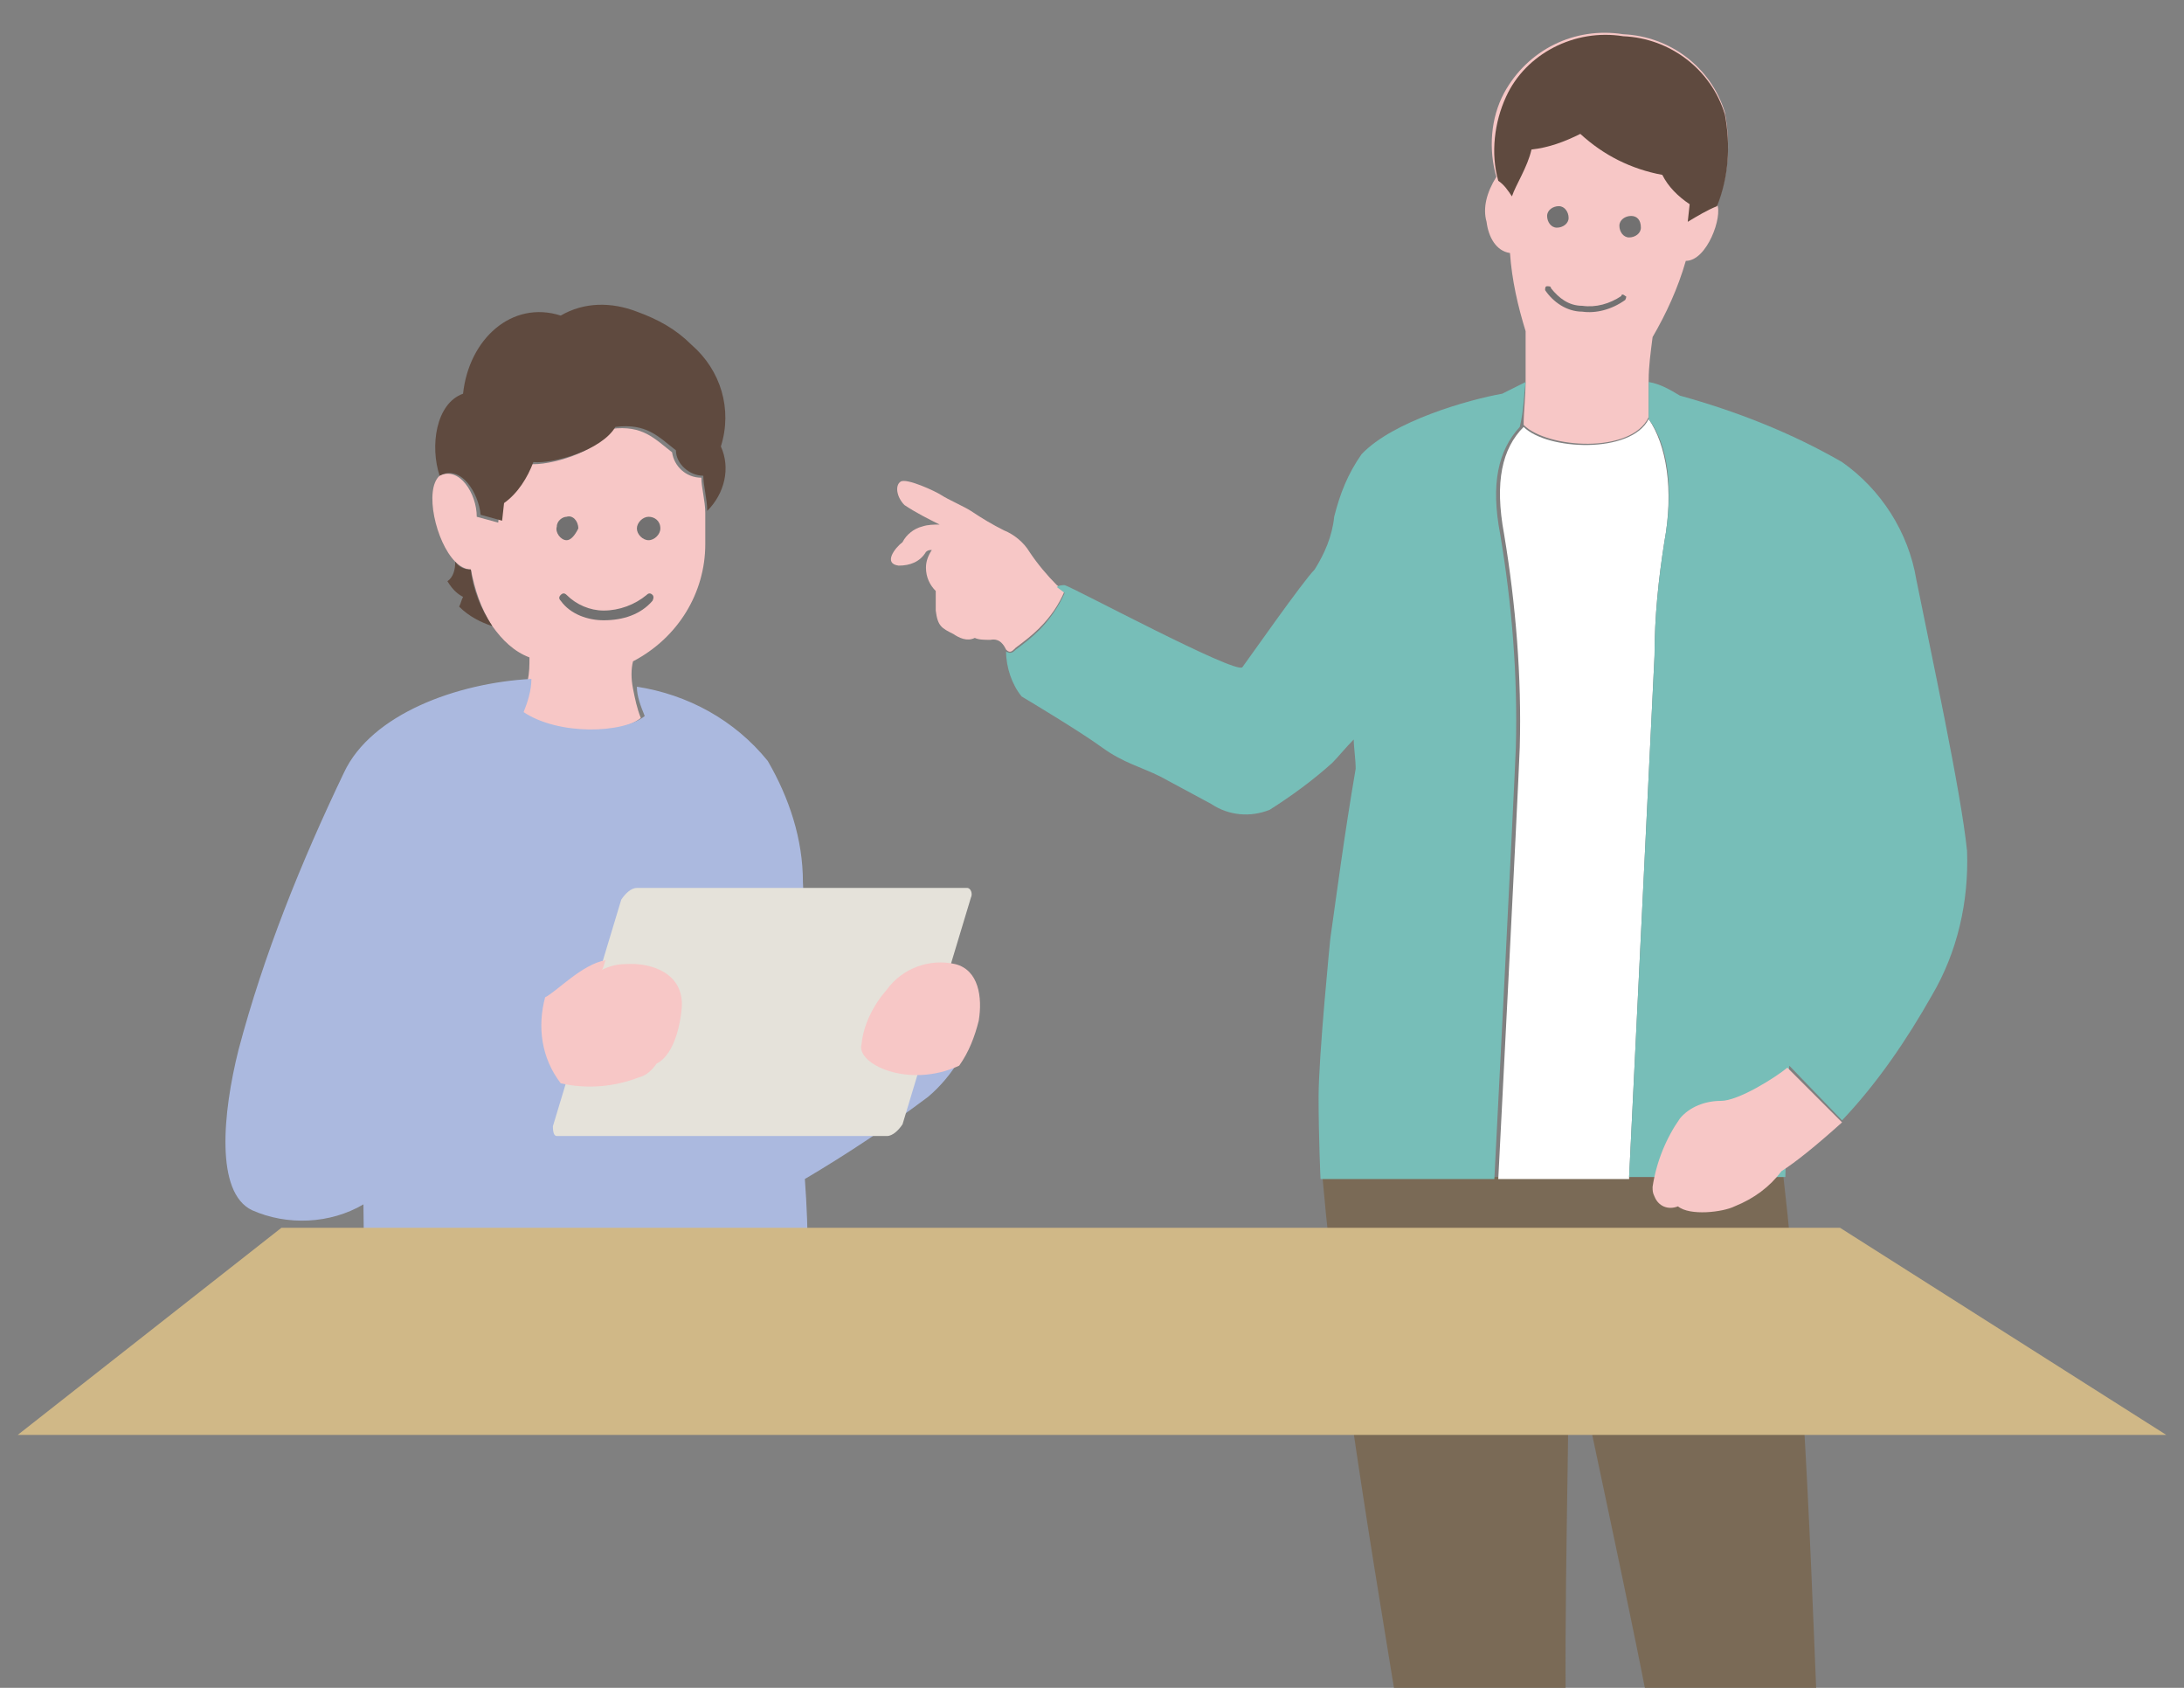 <?xml version="1.0" encoding="UTF-8" standalone="no"?>
<!DOCTYPE svg PUBLIC "-//W3C//DTD SVG 1.1//EN" "http://www.w3.org/Graphics/SVG/1.1/DTD/svg11.dtd">
<svg version="1.1" xmlns="http://www.w3.org/2000/svg" xmlns:xlink="http://www.w3.org/1999/xlink" preserveAspectRatio="xMidYMid meet" viewBox="0 0 440 340" width="440" height="340"><rect x="0" y="0" width="440" height="340" fill="#808080" stroke="none"/><defs><path d="M354.19 462.98C353.01 465.73 352.61 468.88 352.22 472.03C352.22 475.57 352.61 478.72 353.79 481.86C354.63 481.86 358.83 481.86 366.38 481.86C367.56 480.92 368.22 480.4 368.35 480.29C371.11 481.47 374.25 481.86 377.4 481.86C378.58 481.86 388.03 481.86 389.21 481.86C391.18 481.86 392.75 480.29 392.75 477.93C392.75 477.14 392.36 476.75 392.36 476.36C390.78 473.6 388.42 472.03 385.67 471.24C379.37 468.88 373.86 466.12 368.75 462.58C364.02 463.37 358.91 463.37 354.19 462.98Z" id="b3iUbGYJ27"></path><path d="M317.59 462.98C318.77 465.73 319.16 468.88 319.56 472.03C319.56 475.57 318.77 478.72 317.98 481.86C317.14 481.86 312.95 481.86 305.39 481.86C304.21 480.92 303.55 480.4 303.42 480.29C300.67 481.47 297.52 481.86 294.37 481.86C293.19 481.86 283.75 481.86 282.57 481.86C280.6 481.86 279.03 479.9 279.03 477.93C279.03 477.14 279.42 476.75 279.42 476.36C280.99 473.6 283.35 472.03 286.11 471.24C292.41 468.88 297.91 466.12 303.03 462.58C307.75 463.37 312.87 463.37 317.59 462.98Z" id="c9RipRcYtB"></path><path d="M333.72 352.4C338.45 380.34 353.79 462.58 353.79 462.58C358.51 462.98 363.63 462.98 368.35 462.19C368.35 448.02 367.56 374.04 366.38 350.83C365.2 327.61 364.02 277.63 359.3 237.1C350.01 237.1 275.72 237.1 266.43 237.1C269.98 277.63 279.03 328 282.57 350.83C286.11 373.65 300.28 448.02 303.03 462.19C307.75 462.98 312.87 462.98 317.59 462.58C317.59 462.19 316.41 379.95 315.62 352.4C314.84 328.4 316.41 280.78 316.02 265.83C318.77 280.78 329.39 328 333.72 352.4Z" id="befmteAaQ"></path><path d="M328.21 237.1C328.21 237.1 332.94 140.3 333.33 132.04C333.33 124.17 334.12 116.69 335.3 109.21C337.26 98.59 335.69 89.54 332.15 84.42C328.61 91.51 311.69 90.72 306.96 86C302.64 90.33 301.06 97.02 303.03 107.64C305.39 121.81 306.57 136.37 306.18 150.53C305.78 161.16 301.85 237.5 301.85 237.5C303.61 237.5 312.4 237.5 328.21 237.5C328.21 237.29 328.21 237.16 328.21 237.1Z" id="a46ir08pRL"></path><path d="M332.15 84.03C332.15 84.03 332.15 84.03 332.15 84.03C332.15 82.06 332.15 79.31 332.15 76.55C332.15 73.8 332.54 71.04 332.94 67.9C335.69 63.17 338.05 58.06 339.63 52.55C343.95 52.55 347.1 43.5 345.92 41.14C348.28 35.23 348.68 28.94 347.5 22.64C344.74 13.59 336.48 7.3 327.03 6.9C317.2 5.33 307.75 10.05 303.03 18.71C300.28 23.82 299.88 30.12 301.46 35.63C299.49 38.78 298.7 41.92 299.49 44.68C299.88 47.83 301.46 50.58 304.21 50.97C304.6 56.48 305.78 61.6 307.36 66.72C307.36 69.47 307.36 73.01 307.36 76.55C307.36 80.09 306.96 82.85 306.96 85.6C311.69 90.33 328.61 91.51 332.15 84.03Z" id="a68NacMzqR"></path><path d="M332.15 84.42C332.15 84.42 332.15 84.42 332.15 84.42C336.08 89.54 337.26 98.59 335.3 109.21C334.12 116.69 333.33 124.56 333.33 132.04C332.94 140.3 328.21 237.1 328.21 237.1C331.36 237.1 356.55 237.1 359.69 237.1C359.69 237.1 360.09 218.22 360.48 214.67C361.54 215.78 370.04 224.59 371.11 225.69C378.19 218.22 384.09 209.56 389.21 200.51C394.32 191.85 396.68 181.62 396.29 171.39C395.11 159.58 388.81 130.46 386.06 116.69C384.49 107.25 378.98 98.59 371.11 93.08C360.88 87.18 349.86 82.85 338.45 79.7C336.48 78.52 334.51 77.34 332.15 76.95C332.15 79.7 332.15 82.06 332.15 84.42Z" id="c1eeEqGqaM"></path><path d="M358.91 235.92C356.55 239.07 353.4 241.43 349.46 243.01C347.1 244.19 340.41 244.97 338.05 243.01C336.08 243.79 334.12 243.01 333.33 241.04C332.94 240.25 332.94 239.86 332.94 239.07C333.72 233.96 335.69 229.23 338.45 225.3C340.41 222.94 343.56 221.76 346.71 221.76C350.25 221.76 357.73 217.03 360.09 215.07C360.82 215.8 364.5 219.47 371.11 226.09C365.86 230.81 361.79 234.09 358.91 235.92Z" id="c1E6BnG34O"></path><path d="M347.5 23.04C348.68 29.33 348.28 35.63 345.92 41.53C343.95 42.32 341.99 43.5 340.02 44.68C340.06 44.32 340.37 41.49 340.41 41.14C338.05 39.56 336.08 37.6 334.9 35.23C328.61 34.05 323.1 31.3 318.38 26.97C315.23 28.54 312.08 29.73 308.54 30.12C307.75 33.66 305.39 37.2 304.6 39.56C303.82 38.38 303.03 37.2 301.85 36.42C300.28 30.91 301.06 24.61 303.42 19.49C307.36 10.84 317.2 5.72 327.03 7.3C336.48 7.69 344.74 13.99 347.5 23.04Z" id="g2cxpSJc4"></path><path d="M328.21 47.83C327.03 47.83 326.25 46.65 326.25 45.47C326.25 45.47 326.25 45.47 326.25 45.47C326.25 44.29 327.43 43.5 328.61 43.5C329.79 43.5 330.58 44.29 330.58 45.86C330.58 45.47 330.58 45.86 330.58 45.86C330.58 47.04 329.39 47.83 328.21 47.83Z" id="gKQNjdrFR"></path><path d="M313.65 45.86C313.65 45.86 313.65 45.86 313.65 45.86C312.47 45.86 311.69 44.68 311.69 43.5C311.69 42.32 312.87 41.53 314.05 41.53C315.23 41.53 316.02 42.71 316.02 43.89C316.02 45.07 314.84 45.86 313.65 45.86Z" id="b68NEw8yR"></path><path d="M327.43 59.63C327.43 59.63 327.43 59.63 327.43 59.63C327.03 59.24 326.64 59.24 326.64 59.63C326.64 59.63 326.64 59.63 326.64 59.63C324.28 61.21 321.52 61.99 318.77 61.6C318.77 61.6 318.77 61.6 318.77 61.6C316.02 61.6 314.05 60.03 312.47 58.06C312.47 58.06 312.47 58.06 312.47 58.06C312.47 57.66 312.08 57.66 311.69 57.66C311.69 57.66 311.69 57.66 311.69 57.66C311.69 57.66 311.69 57.66 311.69 57.66C311.29 57.66 311.29 58.06 311.29 58.45C311.29 58.45 311.29 58.45 311.29 58.45C311.29 58.45 311.29 58.45 311.29 58.45C312.87 60.81 315.62 62.78 318.77 62.78C318.77 62.78 318.77 62.78 318.77 62.78C321.52 63.17 324.67 62.39 327.43 60.42C327.43 60.42 327.43 60.42 327.43 60.42C327.69 59.89 327.69 59.63 327.43 59.63Z" id="i4LoTURe1g"></path><path d="M204.65 130.46C206.23 129.28 207.8 128.1 209.38 126.53C211.74 124.17 213.31 121.81 214.49 119.05C214.33 118.93 213.07 117.99 212.92 117.87C210.95 115.9 208.98 113.54 207.41 111.18C206.23 109.21 204.26 107.64 202.29 106.85C199.93 105.67 197.96 104.49 195.6 102.92C194.42 102.13 190.88 100.56 189.7 99.77C188.52 98.98 182.62 96.23 181.44 97.02C180.26 97.8 180.65 100.16 182.22 101.74C184.58 103.31 186.95 104.49 189.31 105.67C188.13 105.67 186.95 105.67 185.76 106.07C184.19 106.46 182.62 107.64 181.83 109.21C180.26 110.39 177.89 113.54 181.04 113.94C183.4 113.94 185.37 113.15 186.55 111.18C186.95 110.79 187.34 110.79 187.73 110.79C186.95 111.97 186.55 113.15 186.55 114.33C186.55 116.3 187.34 117.87 188.52 119.05C188.52 120.63 188.52 121.81 188.52 122.99C188.91 126.13 189.7 126.53 192.06 127.71C193.24 128.5 194.82 129.28 196.39 128.5C197.18 128.89 198.36 128.89 199.54 128.89C201.51 128.5 202.29 130.07 202.69 130.86C203.47 131.64 203.87 131.25 204.65 130.46Z" id="f28L43PbcF"></path><path d="M302.64 79.31C295.95 80.49 280.6 84.82 274.3 91.51C271.55 95.44 269.98 99.38 268.79 104.1C268.4 108.03 266.83 111.57 264.86 114.72C262.5 117.08 251.48 132.82 250.3 134.4C249.12 135.97 216.06 118.26 214.49 117.87C214.1 117.87 213.31 117.87 212.92 118.26C213.07 118.38 214.33 119.33 214.49 119.44C213.31 122.2 211.34 124.95 209.38 126.92C207.8 128.5 206.23 129.68 204.65 130.86C203.87 131.64 203.47 131.64 202.69 131.25C202.69 134.4 203.87 137.94 205.83 140.3C207.8 141.48 217.64 147.38 221.97 150.53C226.3 153.68 229.84 154.47 233.77 156.43C234.8 156.99 242.98 161.39 244 161.94C247.55 164.3 251.87 164.7 255.81 163.12C260.14 160.37 264.47 157.22 268.4 153.68C269.58 152.5 271.16 150.53 272.73 148.96C272.73 150.53 273.12 152.89 273.12 154.86C270.76 168.63 269.19 180.83 268.01 189.1C268.01 189.1 265.65 212.71 265.65 220.97C265.65 229.23 266.04 237.5 266.04 237.5C269.54 237.5 297.56 237.5 301.06 237.5C301.06 237.5 305 160.76 305.39 150.53C305.78 135.97 304.6 121.81 302.24 107.64C300.28 97.41 301.85 90.72 306.18 86C306.96 82.85 306.96 80.09 307.36 76.95C305.78 77.73 304.21 78.52 302.64 79.31Z" id="b3ZLHeUraQ"></path><path d="M91.72 113.15C92.5 113.94 93.68 114.72 94.86 114.72C95.65 118.66 96.83 122.59 99.19 126.13C101.16 128.89 103.52 131.25 106.67 132.43C106.67 134 106.67 135.58 106.28 137.15C105.88 139.51 105.49 141.48 104.7 143.84C111.79 148.56 124.77 148.17 129.1 144.63C128.31 142.66 127.92 140.69 127.53 138.73C127.13 136.76 127.13 134.79 127.53 133.22C136.58 128.5 142.09 119.44 142.09 109.61C142.09 107.64 142.09 105.28 142.09 103.31C142.09 100.95 141.3 98.2 141.3 96.23C138.15 96.23 135.79 93.87 135.4 91.11C131.85 88.36 129.49 85.6 123.2 86.39C120.44 91.11 110.61 93.87 106.67 93.47C105.49 96.62 103.52 99.77 100.77 101.74C100.74 101.97 100.61 103.15 100.37 105.28C97.78 104.57 96.33 104.18 96.05 104.1C96.05 99.38 92.5 93.87 88.57 95.83C85.42 98.59 87.78 109.21 91.72 113.15Z" id="h2822nBpZ1"></path><path d="M130.67 108.82C129.49 108.82 128.31 107.64 128.31 106.46C128.31 106.46 128.31 106.46 128.31 106.46C128.31 105.28 129.49 104.1 130.67 104.1C130.67 104.1 130.67 104.1 130.67 104.1C131.85 104.1 133.04 104.89 133.04 106.46C133.04 107.64 131.85 108.82 130.67 108.82Z" id="c3iATXDRKP"></path><path d="M114.15 108.82C112.97 108.82 111.79 107.25 112.18 106.07C112.18 104.89 113.36 104.1 114.15 104.1C115.33 103.7 116.51 104.89 116.51 106.46C116.51 106.46 116.51 106.46 116.51 106.46C115.72 108.03 114.93 108.82 114.15 108.82Z" id="b1g7m4VgF"></path><path d="M131.46 119.84C131.46 119.84 131.46 119.84 131.46 119.84C131.07 119.44 130.67 119.44 130.28 119.84C130.28 119.84 130.28 119.84 130.28 119.84C127.92 121.81 124.77 122.99 121.62 122.99C121.62 122.99 121.62 122.99 121.62 122.99C118.87 122.99 116.11 121.81 114.15 119.84C114.15 119.84 114.15 119.84 114.15 119.84C113.75 119.44 113.36 119.44 112.97 119.84C112.97 119.84 112.97 119.84 112.97 119.84C112.97 119.84 112.97 119.84 112.97 119.84C112.57 120.23 112.57 120.63 112.97 121.02C112.97 121.02 112.97 121.02 112.97 121.02C112.97 121.02 112.97 121.02 112.97 121.02C114.93 123.77 118.48 124.95 121.62 124.95C121.62 124.95 121.62 124.95 121.62 124.95C125.56 124.95 129.1 123.77 131.46 121.02C131.46 121.02 131.46 121.02 131.46 121.02C131.72 120.49 131.72 120.1 131.46 119.84Z" id="apaiqPsVI"></path><path d="M141.69 95.83C138.94 95.83 136.18 93.47 136.18 90.72C132.64 87.96 130.28 85.21 123.98 86C121.23 90.72 111.39 93.47 107.46 93.08C106.28 96.23 104.31 99.38 101.55 101.34C101.53 101.58 101.4 102.76 101.16 104.89C98.56 104.18 97.12 103.78 96.83 103.7C96.44 99.38 92.9 93.47 88.57 95.83C86.6 89.93 87.78 81.27 93.29 79.31C94.47 68.29 103.13 60.42 112.97 63.57C117.69 60.81 123.2 60.81 128.31 62.78C132.64 64.35 136.18 66.32 139.33 69.47C145.23 74.59 147.59 82.46 145.23 89.93C147.2 94.26 146.02 99.38 142.48 102.92C142.48 100.56 141.69 97.8 141.69 95.83Z" id="a2fkx4QiDf"></path><path d="M162.15 213.89C162.15 213.89 162.15 184.37 161.76 177.68C161.76 169.03 159.01 160.76 154.68 153.29C147.99 145.02 138.54 139.91 128.31 138.33C128.31 140.3 129.1 142.27 129.89 144.24C125.56 147.78 112.57 148.17 105.49 143.45C106.28 141.48 107.06 139.12 107.06 136.76C92.11 137.55 74.8 143.84 69.29 155.65C60.63 173.75 53.15 192.24 48.04 211.53C44.89 224.12 43.32 240.25 50.79 243.79C57.88 246.94 66.53 246.55 73.22 242.61C73.22 247.73 73.62 265.04 74.01 277.63C83.06 281.57 92.5 283.93 102.34 284.72C114.15 285.9 126.35 285.5 138.15 283.93C146.02 279.21 155.46 274.49 162.15 269.37C162.94 258.75 162.94 248.12 162.15 237.5C170.81 232.38 179.08 226.87 186.95 220.97C189.31 219 191.67 216.25 193.24 213.49C183.01 219.4 172.39 214.28 173.17 209.95C170.97 210.74 166.09 213.1 162.15 213.89Z" id="b40ZNyD2R"></path><path d="M112.18 228.84C112.57 228.84 112.57 228.84 112.97 228.84C119.54 228.84 172.11 228.84 178.68 228.84C179.86 228.84 181.04 227.66 181.83 226.48C183.21 221.91 194.23 185.4 195.6 180.83C196 180.04 195.6 178.86 194.82 178.86C194.42 178.86 194.42 178.86 194.03 178.86C187.46 178.86 134.88 178.86 128.31 178.86C127.13 178.86 125.95 180.04 125.16 181.23C124.25 184.27 119.66 199.48 111.39 226.87C111.39 228.18 111.65 228.84 112.18 228.84Z" id="c140QZmtgK"></path><path d="M122.02 193.42C121.62 194.21 121.62 195 121.23 195.39C122.8 194.6 124.38 194.21 125.95 194.21C131.46 193.82 137.76 196.18 137.36 202.87C136.97 207.59 135.4 212.71 132.25 214.28C131.46 215.46 130.28 216.64 128.71 217.03C123.59 219 118.08 219.4 112.97 218.22C109.03 213.1 108.24 206.8 109.82 200.9C112.18 199.72 117.29 194.21 122.02 193.42Z" id="d2z8TdYb9z"></path><path d="M197.18 205.62C197.96 200.9 197.18 195.39 192.45 194.21C187.34 193.03 181.83 195 178.68 199.33C175.93 202.47 173.96 206.41 173.57 210.34C172.39 214.28 183.01 219.4 193.24 214.67C195.21 211.92 196.39 208.77 197.18 205.62Z" id="dnZ2tk9IJ"></path><path d="M94.86 114.72C93.68 114.72 92.5 114.33 91.72 113.15C91.72 114.72 91.32 116.3 90.14 117.08C91.32 119.05 92.5 119.84 93.29 120.23C92.9 121.02 92.9 121.41 92.5 122.2C94.47 124.17 96.83 125.35 99.19 126.13C96.83 122.59 95.26 118.66 94.86 114.72Z" id="b3LyTMuX3"></path><path d="M56.69 247.33L3.57 289.05L436.43 289.05L370.71 247.33L56.69 247.33Z" id="a4Wuni64ez"></path></defs><g><g><g><use xlink:href="#b3iUbGYJ27" opacity="1" fill="#154270" fill-opacity="1"></use><g><use xlink:href="#b3iUbGYJ27" opacity="1" fill-opacity="0" stroke="#000000" stroke-width="1" stroke-opacity="0"></use></g></g><g><use xlink:href="#c9RipRcYtB" opacity="1" fill="#154270" fill-opacity="1"></use><g><use xlink:href="#c9RipRcYtB" opacity="1" fill-opacity="0" stroke="#000000" stroke-width="1" stroke-opacity="0"></use></g></g><g><use xlink:href="#befmteAaQ" opacity="1" fill="#7a6a56" fill-opacity="1"></use><g><use xlink:href="#befmteAaQ" opacity="1" fill-opacity="0" stroke="#000000" stroke-width="1" stroke-opacity="0"></use></g></g><g><use xlink:href="#a46ir08pRL" opacity="1" fill="#ffffff" fill-opacity="1"></use><g><use xlink:href="#a46ir08pRL" opacity="1" fill-opacity="0" stroke="#000000" stroke-width="1" stroke-opacity="0"></use></g></g><g><use xlink:href="#a68NacMzqR" opacity="1" fill="#f7c7c6" fill-opacity="1"></use><g><use xlink:href="#a68NacMzqR" opacity="1" fill-opacity="0" stroke="#000000" stroke-width="1" stroke-opacity="0"></use></g></g><g><use xlink:href="#c1eeEqGqaM" opacity="1" fill="#77beb8" fill-opacity="1"></use><g><use xlink:href="#c1eeEqGqaM" opacity="1" fill-opacity="0" stroke="#000000" stroke-width="1" stroke-opacity="0"></use></g></g><g><use xlink:href="#c1E6BnG34O" opacity="1" fill="#f7c7c6" fill-opacity="1"></use><g><use xlink:href="#c1E6BnG34O" opacity="1" fill-opacity="0" stroke="#000000" stroke-width="1" stroke-opacity="0"></use></g></g><g><use xlink:href="#g2cxpSJc4" opacity="1" fill="#5f4a3f" fill-opacity="1"></use><g><use xlink:href="#g2cxpSJc4" opacity="1" fill-opacity="0" stroke="#000000" stroke-width="1" stroke-opacity="0"></use></g></g><g><use xlink:href="#gKQNjdrFR" opacity="1" fill="#727171" fill-opacity="1"></use><g><use xlink:href="#gKQNjdrFR" opacity="1" fill-opacity="0" stroke="#000000" stroke-width="1" stroke-opacity="0"></use></g></g><g><use xlink:href="#b68NEw8yR" opacity="1" fill="#727171" fill-opacity="1"></use><g><use xlink:href="#b68NEw8yR" opacity="1" fill-opacity="0" stroke="#000000" stroke-width="1" stroke-opacity="0"></use></g></g><g><use xlink:href="#i4LoTURe1g" opacity="1" fill="#727171" fill-opacity="1"></use><g><use xlink:href="#i4LoTURe1g" opacity="1" fill-opacity="0" stroke="#000000" stroke-width="1" stroke-opacity="0"></use></g></g><g><use xlink:href="#f28L43PbcF" opacity="1" fill="#f7c7c6" fill-opacity="1"></use><g><use xlink:href="#f28L43PbcF" opacity="1" fill-opacity="0" stroke="#000000" stroke-width="1" stroke-opacity="0"></use></g></g><g><use xlink:href="#b3ZLHeUraQ" opacity="1" fill="#77beb8" fill-opacity="1"></use><g><use xlink:href="#b3ZLHeUraQ" opacity="1" fill-opacity="0" stroke="#000000" stroke-width="1" stroke-opacity="0"></use></g></g><g><use xlink:href="#h2822nBpZ1" opacity="1" fill="#f7c7c6" fill-opacity="1"></use><g><use xlink:href="#h2822nBpZ1" opacity="1" fill-opacity="0" stroke="#000000" stroke-width="1" stroke-opacity="0"></use></g></g><g><use xlink:href="#c3iATXDRKP" opacity="1" fill="#727171" fill-opacity="1"></use><g><use xlink:href="#c3iATXDRKP" opacity="1" fill-opacity="0" stroke="#000000" stroke-width="1" stroke-opacity="0"></use></g></g><g><use xlink:href="#b1g7m4VgF" opacity="1" fill="#727171" fill-opacity="1"></use><g><use xlink:href="#b1g7m4VgF" opacity="1" fill-opacity="0" stroke="#000000" stroke-width="1" stroke-opacity="0"></use></g></g><g><use xlink:href="#apaiqPsVI" opacity="1" fill="#727171" fill-opacity="1"></use><g><use xlink:href="#apaiqPsVI" opacity="1" fill-opacity="0" stroke="#000000" stroke-width="1" stroke-opacity="0"></use></g></g><g><use xlink:href="#a2fkx4QiDf" opacity="1" fill="#5f4a3f" fill-opacity="1"></use><g><use xlink:href="#a2fkx4QiDf" opacity="1" fill-opacity="0" stroke="#000000" stroke-width="1" stroke-opacity="0"></use></g></g><g><use xlink:href="#b40ZNyD2R" opacity="1" fill="#abb9df" fill-opacity="1"></use><g><use xlink:href="#b40ZNyD2R" opacity="1" fill-opacity="0" stroke="#000000" stroke-width="1" stroke-opacity="0"></use></g></g><g><use xlink:href="#c140QZmtgK" opacity="1" fill="#e5e2da" fill-opacity="1"></use><g><use xlink:href="#c140QZmtgK" opacity="1" fill-opacity="0" stroke="#000000" stroke-width="1" stroke-opacity="0"></use></g></g><g><use xlink:href="#d2z8TdYb9z" opacity="1" fill="#f7c7c6" fill-opacity="1"></use><g><use xlink:href="#d2z8TdYb9z" opacity="1" fill-opacity="0" stroke="#000000" stroke-width="1" stroke-opacity="0"></use></g></g><g><use xlink:href="#dnZ2tk9IJ" opacity="1" fill="#f7c7c6" fill-opacity="1"></use><g><use xlink:href="#dnZ2tk9IJ" opacity="1" fill-opacity="0" stroke="#000000" stroke-width="1" stroke-opacity="0"></use></g></g><g><use xlink:href="#b3LyTMuX3" opacity="1" fill="#5f4a3f" fill-opacity="1"></use><g><use xlink:href="#b3LyTMuX3" opacity="1" fill-opacity="0" stroke="#000000" stroke-width="1" stroke-opacity="0"></use></g></g><g><use xlink:href="#a4Wuni64ez" opacity="1" fill="#d0b887" fill-opacity="1"></use><g><use xlink:href="#a4Wuni64ez" opacity="1" fill-opacity="0" stroke="#000000" stroke-width="1" stroke-opacity="0"></use></g></g></g></g></svg>